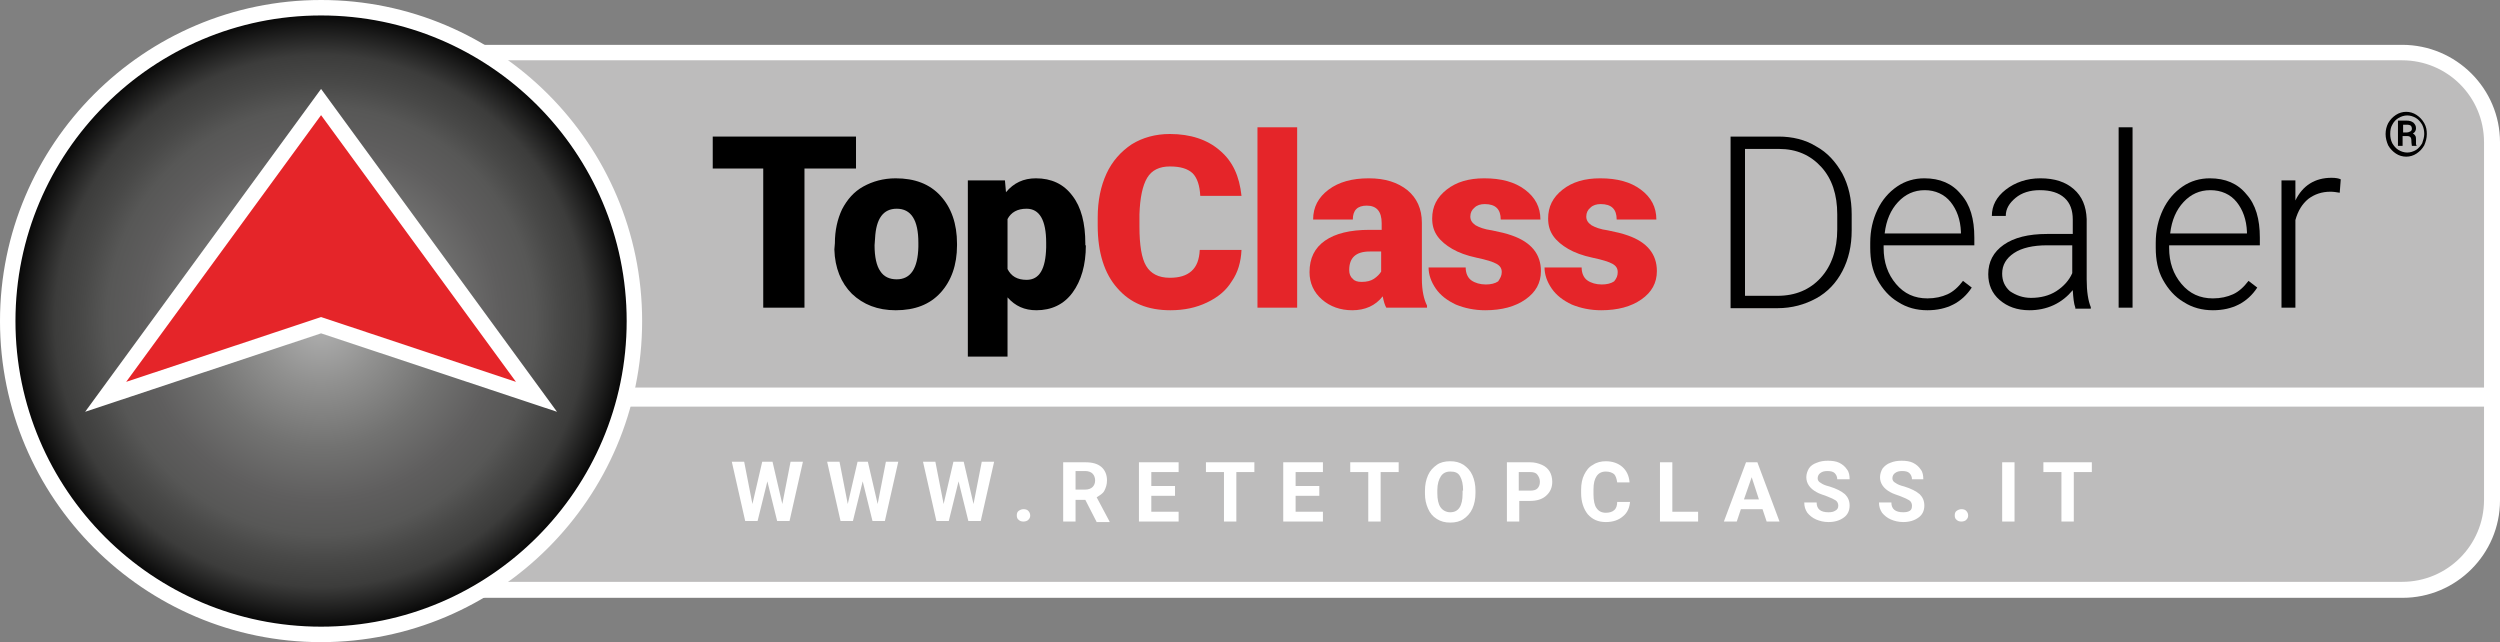 <?xml version="1.0" encoding="utf-8"?>
<!-- Generator: Adobe Illustrator 25.0.0, SVG Export Plug-In . SVG Version: 6.00 Build 0)  -->
<svg version="1.1" id="Livello_1" xmlns="http://www.w3.org/2000/svg" xmlns:xlink="http://www.w3.org/1999/xlink" x="0px" y="0px"
	 viewBox="0 0 485.1 124.6" style="enable-background:new 0 0 485.1 124.6;" xml:space="preserve">
<rect x="0" y="0" width="485.1" height="124.6" fill="#808080" stroke="none"/>
<style type="text/css">
	.st0{fill:#BDBCBC;}
	.st1{fill:#FFFFFF;}
	.st2{fill:url(#SVGID_1_);}
	.st3{fill:#E52529;}
	.st4{fill:none;stroke:#FFFFFF;stroke-width:3;stroke-miterlimit:10;}
</style>
<g>
	<g>
		<g>
			<path class="st0" d="M60.8,114.5V10.2h405.4c9.6,0,17.4,7.8,17.4,17.4v69.4c0,9.6-7.8,17.4-17.4,17.4H60.8z"/>
			<path class="st1" d="M466.1,11.7c8.8,0,15.9,7.1,15.9,15.9v69.4c0,8.8-7.1,15.9-15.9,15.9H62.3V11.7H466.1 M466.1,8.7H62.3h-3v3
				V113v3h3h403.9c10.4,0,18.9-8.5,18.9-18.9V27.6C485.1,17.2,476.6,8.7,466.1,8.7L466.1,8.7z"/>
		</g>
		<g>
			<path d="M462.9,26c0-0.8,0.2-1.5,0.5-2.1c0.4-0.7,0.9-1.2,1.5-1.6s1.3-0.6,2-0.6c0.7,0,1.4,0.2,2,0.6c0.6,0.4,1.1,0.9,1.5,1.6
				c0.4,0.7,0.5,1.4,0.5,2.1c0,0.8-0.2,1.5-0.5,2.2c-0.4,0.7-0.9,1.2-1.5,1.6c-0.6,0.4-1.3,0.6-2,0.6c-0.7,0-1.4-0.2-2-0.6
				c-0.6-0.4-1.1-0.9-1.5-1.6C463.1,27.5,462.9,26.8,462.9,26z M470.4,26c0-0.6-0.1-1.2-0.4-1.8c-0.3-0.5-0.7-1-1.2-1.3
				c-0.5-0.3-1.1-0.5-1.7-0.5c-0.6,0-1.2,0.2-1.7,0.5c-0.5,0.3-0.9,0.7-1.2,1.3c-0.3,0.5-0.4,1.1-0.4,1.8c0,0.6,0.1,1.2,0.4,1.8
				c0.3,0.5,0.7,1,1.2,1.3c0.5,0.3,1.1,0.5,1.7,0.5c0.6,0,1.2-0.2,1.7-0.5c0.5-0.3,0.9-0.8,1.2-1.3C470.2,27.2,470.4,26.6,470.4,26z
				 M466.2,26.4v1.9h-0.9v-4.9h1.6c0.6,0,1,0.1,1.4,0.4c0.3,0.3,0.5,0.6,0.5,1.1c0,0.4-0.2,0.8-0.6,1c0.2,0.1,0.4,0.3,0.5,0.5
				c0.1,0.2,0.1,0.5,0.1,0.8s0,0.5,0,0.7c0,0.1,0,0.2,0.1,0.3v0.1H468c0-0.1-0.1-0.5-0.1-1.1c0-0.3-0.1-0.5-0.2-0.6
				c-0.1-0.1-0.3-0.2-0.6-0.2H466.2z M466.2,25.7h0.8c0.3,0,0.5-0.1,0.7-0.2c0.2-0.1,0.3-0.3,0.3-0.5c0-0.3-0.1-0.5-0.2-0.6
				c-0.1-0.1-0.4-0.2-0.7-0.2h-0.8V25.7z"/>
		</g>
	</g>
	<g>
		<path class="st1" d="M151.8,97.8l1.6-8.2h2.4l-2.6,11.5h-2.4l-1.9-7.7l-1.9,7.7h-2.4l-2.6-11.5h2.4l1.6,8.2l1.9-8.2h2L151.8,97.8z
			"/>
		<path class="st1" d="M170.3,97.8l1.6-8.2h2.4l-2.6,11.5h-2.4l-1.9-7.7l-1.9,7.7h-2.4l-2.6-11.5h2.4l1.6,8.2l1.9-8.2h2L170.3,97.8z
			"/>
		<path class="st1" d="M188.9,97.8l1.6-8.2h2.4l-2.6,11.5h-2.4l-1.9-7.7l-1.9,7.7h-2.4l-2.6-11.5h2.4l1.6,8.2l1.9-8.2h2L188.9,97.8z
			"/>
		<path class="st1" d="M197.3,100c0-0.4,0.1-0.7,0.4-0.9s0.6-0.3,0.9-0.3c0.4,0,0.7,0.1,0.9,0.3s0.4,0.5,0.4,0.9
			c0,0.4-0.1,0.6-0.4,0.9c-0.2,0.2-0.6,0.3-0.9,0.3c-0.4,0-0.7-0.1-0.9-0.3C197.4,100.7,197.3,100.4,197.3,100z"/>
		<path class="st1" d="M210.6,97h-1.9v4.2h-2.4V89.7h4.3c1.4,0,2.4,0.3,3.1,0.9c0.7,0.6,1.1,1.5,1.1,2.6c0,0.8-0.2,1.4-0.5,2
			s-0.9,0.9-1.5,1.3l2.5,4.7v0.1h-2.5L210.6,97z M208.7,95h1.9c0.6,0,1.1-0.2,1.4-0.5c0.3-0.3,0.5-0.7,0.5-1.3c0-0.5-0.2-1-0.5-1.3
			s-0.8-0.5-1.4-0.5h-1.9V95z"/>
		<path class="st1" d="M228,96.2h-4.6v3.1h5.3v1.9H221V89.7h7.7v1.9h-5.3v2.7h4.6V96.2z"/>
		<path class="st1" d="M243.4,91.6h-3.5v9.6h-2.4v-9.6H234v-1.9h9.4V91.6z"/>
		<path class="st1" d="M256,96.2h-4.6v3.1h5.3v1.9h-7.7V89.7h7.7v1.9h-5.3v2.7h4.6V96.2z"/>
		<path class="st1" d="M271.4,91.6h-3.5v9.6h-2.4v-9.6H262v-1.9h9.4V91.6z"/>
		<path class="st1" d="M286.3,95.7c0,1.1-0.2,2.1-0.6,3c-0.4,0.9-1,1.5-1.7,2c-0.7,0.5-1.6,0.7-2.6,0.7c-1,0-1.8-0.2-2.6-0.7
			s-1.3-1.1-1.7-2c-0.4-0.9-0.6-1.8-0.6-2.9v-0.6c0-1.1,0.2-2.1,0.6-3c0.4-0.9,1-1.5,1.7-2c0.7-0.5,1.6-0.7,2.6-0.7
			c1,0,1.8,0.2,2.6,0.7c0.7,0.5,1.3,1.1,1.7,2c0.4,0.9,0.6,1.9,0.6,3V95.7z M283.9,95.2c0-1.2-0.2-2.1-0.6-2.8s-1-0.9-1.9-0.9
			c-0.8,0-1.4,0.3-1.8,0.9c-0.4,0.6-0.7,1.5-0.7,2.7v0.6c0,1.2,0.2,2.1,0.6,2.7c0.4,0.6,1.1,1,1.9,1c0.8,0,1.4-0.3,1.8-0.9
			s0.6-1.5,0.6-2.7V95.2z"/>
		<path class="st1" d="M294.8,97.1v4.1h-2.4V89.7h4.5c0.9,0,1.6,0.2,2.3,0.5c0.7,0.3,1.2,0.8,1.5,1.3s0.5,1.2,0.5,2
			c0,1.1-0.4,2-1.2,2.7s-1.8,1-3.2,1H294.8z M294.8,95.2h2.1c0.6,0,1.1-0.1,1.4-0.4c0.3-0.3,0.5-0.7,0.5-1.3c0-0.6-0.2-1-0.5-1.4
			s-0.8-0.5-1.4-0.5h-2.2V95.2z"/>
		<path class="st1" d="M316.3,97.3c-0.1,1.2-0.5,2.2-1.4,2.9c-0.8,0.7-1.9,1.1-3.3,1.1c-1.5,0-2.6-0.5-3.5-1.5
			c-0.8-1-1.3-2.4-1.3-4.1V95c0-1.1,0.2-2.1,0.6-2.9c0.4-0.8,0.9-1.5,1.7-1.9c0.7-0.5,1.6-0.7,2.5-0.7c1.3,0,2.4,0.4,3.2,1.1
			s1.3,1.7,1.4,3h-2.4c-0.1-0.7-0.3-1.3-0.6-1.6c-0.4-0.3-0.9-0.5-1.6-0.5c-0.8,0-1.4,0.3-1.8,0.9c-0.4,0.6-0.6,1.4-0.6,2.6v0.9
			c0,1.2,0.2,2.2,0.6,2.7c0.4,0.6,1,0.9,1.8,0.9c0.7,0,1.3-0.2,1.6-0.5c0.4-0.3,0.6-0.9,0.6-1.6H316.3z"/>
		<path class="st1" d="M324.5,99.3h5v1.9h-7.4V89.7h2.4V99.3z"/>
		<path class="st1" d="M342,98.8h-4.2l-0.8,2.4h-2.5l4.3-11.5h2.2l4.3,11.5h-2.5L342,98.8z M338.4,96.9h2.9l-1.4-4.3L338.4,96.9z"/>
		<path class="st1" d="M356.7,98.1c0-0.4-0.2-0.8-0.5-1c-0.3-0.2-0.9-0.5-1.7-0.8s-1.5-0.5-2-0.8c-1.3-0.7-2-1.7-2-2.9
			c0-0.6,0.2-1.2,0.5-1.7s0.9-0.9,1.5-1.1c0.7-0.3,1.4-0.4,2.2-0.4c0.8,0,1.6,0.1,2.2,0.4s1.1,0.7,1.5,1.3c0.4,0.5,0.5,1.2,0.5,1.9
			h-2.4c0-0.5-0.2-0.9-0.5-1.2c-0.3-0.3-0.8-0.4-1.4-0.4c-0.6,0-1,0.1-1.4,0.4c-0.3,0.2-0.5,0.6-0.5,1c0,0.4,0.2,0.7,0.6,0.9
			c0.4,0.3,0.9,0.5,1.7,0.7c1.3,0.4,2.3,0.9,3,1.5c0.6,0.6,0.9,1.3,0.9,2.2c0,1-0.4,1.8-1.1,2.3c-0.8,0.6-1.8,0.9-3,0.9
			c-0.9,0-1.7-0.2-2.4-0.5c-0.7-0.3-1.3-0.8-1.7-1.3c-0.4-0.6-0.6-1.2-0.6-2h2.4c0,1.3,0.8,1.9,2.3,1.9c0.6,0,1-0.1,1.3-0.3
			C356.5,98.9,356.7,98.6,356.7,98.1z"/>
		<path class="st1" d="M371,98.1c0-0.4-0.2-0.8-0.5-1c-0.3-0.2-0.9-0.5-1.7-0.8s-1.5-0.5-2-0.8c-1.3-0.7-2-1.7-2-2.9
			c0-0.6,0.2-1.2,0.5-1.7c0.4-0.5,0.9-0.9,1.5-1.1c0.7-0.3,1.4-0.4,2.2-0.4c0.8,0,1.6,0.1,2.2,0.4s1.1,0.7,1.5,1.3
			c0.4,0.5,0.5,1.2,0.5,1.9H371c0-0.5-0.2-0.9-0.5-1.2c-0.3-0.3-0.8-0.4-1.4-0.4c-0.6,0-1,0.1-1.4,0.4c-0.3,0.2-0.5,0.6-0.5,1
			c0,0.4,0.2,0.7,0.6,0.9c0.4,0.3,0.9,0.5,1.7,0.7c1.3,0.4,2.3,0.9,3,1.5c0.6,0.6,0.9,1.3,0.9,2.2c0,1-0.4,1.8-1.1,2.3
			c-0.8,0.6-1.8,0.9-3,0.9c-0.9,0-1.7-0.2-2.4-0.5c-0.7-0.3-1.3-0.8-1.7-1.3c-0.4-0.6-0.6-1.2-0.6-2h2.4c0,1.3,0.8,1.9,2.3,1.9
			c0.6,0,1-0.1,1.3-0.3C370.9,98.9,371,98.6,371,98.1z"/>
		<path class="st1" d="M379.3,100c0-0.4,0.1-0.7,0.4-0.9s0.6-0.3,0.9-0.3c0.4,0,0.7,0.1,0.9,0.3s0.4,0.5,0.4,0.9
			c0,0.4-0.1,0.6-0.4,0.9c-0.2,0.2-0.6,0.3-0.9,0.3c-0.4,0-0.7-0.1-0.9-0.3C379.4,100.7,379.3,100.4,379.3,100z"/>
		<path class="st1" d="M390.9,101.2h-2.4V89.7h2.4V101.2z"/>
		<path class="st1" d="M405.9,91.6h-3.5v9.6H400v-9.6h-3.5v-1.9h9.4V91.6z"/>
	</g>
	<g>
		<rect x="63.3" y="75.2" class="st1" width="421.8" height="3.7"/>
	</g>
	<g>
		<radialGradient id="SVGID_1_" cx="62.278" cy="62.278" r="60.778" gradientUnits="userSpaceOnUse">
			<stop  offset="0" style="stop-color:#B2B2B2"/>
			<stop  offset="0.2" style="stop-color:#919190"/>
			<stop  offset="0.404" style="stop-color:#727271"/>
			<stop  offset="0.573" style="stop-color:#5F5E5E"/>
			<stop  offset="0.684" style="stop-color:#575756"/>
			<stop  offset="0.759" style="stop-color:#494948"/>
			<stop  offset="0.849" style="stop-color:#3C3C3B"/>
			<stop  offset="0.997" style="stop-color:#000000"/>
		</radialGradient>
		<circle class="st2" cx="62.3" cy="62.3" r="60.8"/>
		<path class="st1" d="M62.3,124.6C27.9,124.6,0,96.6,0,62.3S27.9,0,62.3,0c34.3,0,62.3,27.9,62.3,62.3S96.6,124.6,62.3,124.6z
			 M62.3,3C29.6,3,3,29.6,3,62.3s26.6,59.3,59.3,59.3c32.7,0,59.3-26.6,59.3-59.3S95,3,62.3,3z"/>
	</g>
	<g>
		<polygon class="st3" points="62.3,19.8 20.5,77 62.3,63.1 104.1,77 		"/>
		<polygon class="st4" points="62.3,19.8 20.5,77 62.3,63.1 104.1,77 		"/>
	</g>
	<g>
		<path d="M166.1,32.7h-10v27h-8v-27h-9.8v-6.2h27.8V32.7z"/>
		<path d="M162,47.2c0-2.5,0.5-4.7,1.4-6.6c1-1.9,2.3-3.4,4.1-4.4c1.8-1,3.9-1.6,6.3-1.6c3.7,0,6.6,1.1,8.7,3.4
			c2.1,2.3,3.2,5.4,3.2,9.3v0.3c0,3.8-1.1,6.9-3.2,9.2c-2.1,2.3-5,3.4-8.7,3.4c-3.5,0-6.3-1.1-8.5-3.2c-2.1-2.1-3.3-5-3.4-8.6
			L162,47.2z M169.7,47.6c0,2.3,0.4,4,1.1,5c0.7,1.1,1.8,1.6,3.2,1.6c2.7,0,4.1-2.1,4.2-6.3v-0.8c0-4.4-1.4-6.6-4.2-6.6
			c-2.6,0-4,1.9-4.2,5.7L169.7,47.6z"/>
		<path d="M210.7,47.6c0,3.8-0.9,6.9-2.6,9.2c-1.7,2.3-4.1,3.4-7,3.4c-2.3,0-4.1-0.8-5.6-2.5v11.5h-7.7V35h7.2l0.2,2.3
			c1.5-1.8,3.4-2.7,5.8-2.7c3,0,5.4,1.1,7.1,3.4c1.7,2.2,2.5,5.3,2.5,9.3V47.6z M203,47.1c0-4.4-1.3-6.6-3.8-6.6c-1.8,0-3,0.7-3.7,2
			v9.7c0.7,1.4,1.9,2.1,3.7,2.1c2.5,0,3.7-2.1,3.8-6.3V47.1z"/>
		<path class="st3" d="M240.9,48.5c-0.1,2.3-0.7,4.4-1.9,6.1c-1.1,1.8-2.7,3.1-4.8,4.1c-2.1,1-4.4,1.5-7.1,1.5
			c-4.4,0-7.8-1.4-10.3-4.3c-2.5-2.8-3.8-6.9-3.8-12.1v-1.6c0-3.3,0.6-6.1,1.7-8.5c1.1-2.4,2.8-4.3,4.9-5.7c2.1-1.3,4.6-2,7.4-2
			c4,0,7.3,1.1,9.7,3.2c2.5,2.1,3.8,5,4.2,8.8h-8c-0.1-2-0.6-3.5-1.5-4.4c-1-0.9-2.4-1.3-4.4-1.3c-2,0-3.5,0.7-4.4,2.2
			c-0.9,1.5-1.4,3.9-1.5,7.1V44c0,3.5,0.4,6.1,1.3,7.6c0.9,1.5,2.4,2.3,4.6,2.3c1.8,0,3.2-0.4,4.2-1.3s1.5-2.2,1.6-4.1H240.9z"/>
		<path class="st3" d="M251.7,59.7H244V24.7h7.7V59.7z"/>
		<path class="st3" d="M269,59.7c-0.3-0.5-0.5-1.2-0.7-2.2c-1.4,1.8-3.4,2.7-5.9,2.7c-2.3,0-4.3-0.7-5.9-2.1
			c-1.6-1.4-2.4-3.2-2.4-5.3c0-2.7,1-4.7,3-6.1c2-1.4,4.9-2.1,8.6-2.1h2.4v-1.3c0-2.3-1-3.4-2.9-3.4c-1.8,0-2.7,0.9-2.7,2.7h-7.7
			c0-2.4,1-4.3,3-5.8s4.6-2.2,7.8-2.2c3.2,0,5.6,0.8,7.5,2.3c1.8,1.5,2.8,3.6,2.8,6.3v10.9c0,2.3,0.4,4,1,5.2v0.4H269z M264.2,54.7
			c1,0,1.8-0.2,2.4-0.6c0.6-0.4,1.1-0.9,1.4-1.4v-3.9h-2.2c-2.7,0-4,1.2-4,3.6c0,0.7,0.2,1.3,0.7,1.7
			C262.8,54.5,263.4,54.7,264.2,54.7z"/>
		<path class="st3" d="M291.4,52.8c0-0.7-0.3-1.2-1-1.6c-0.7-0.4-2-0.8-3.9-1.2c-1.9-0.4-3.5-1-4.7-1.7c-1.2-0.7-2.2-1.5-2.9-2.5
			c-0.7-1-1-2.1-1-3.4c0-2.3,0.9-4.1,2.8-5.6c1.9-1.5,4.3-2.2,7.3-2.2c3.3,0,5.9,0.7,7.9,2.2c2,1.5,3,3.4,3,5.8h-7.7c0-2-1-3-3.1-3
			c-0.8,0-1.5,0.2-2,0.7c-0.5,0.4-0.8,1-0.8,1.7c0,0.7,0.3,1.2,1,1.7c0.7,0.4,1.7,0.8,3.2,1c1.5,0.3,2.8,0.6,3.9,1
			c3.7,1.3,5.6,3.6,5.6,6.9c0,2.3-1,4.1-3,5.5c-2,1.4-4.6,2.1-7.8,2.1c-2.1,0-4-0.4-5.7-1.1c-1.7-0.8-3-1.8-3.9-3.1
			c-0.9-1.3-1.4-2.7-1.4-4.1h7.2c0,1.1,0.4,2,1.1,2.5c0.7,0.5,1.7,0.8,2.8,0.8c1,0,1.8-0.2,2.4-0.6C291.1,54,291.4,53.5,291.4,52.8z
			"/>
		<path class="st3" d="M313.9,52.8c0-0.7-0.3-1.2-1-1.6c-0.7-0.4-2-0.8-3.9-1.2c-1.9-0.4-3.5-1-4.7-1.7c-1.2-0.7-2.2-1.5-2.9-2.5
			c-0.7-1-1-2.1-1-3.4c0-2.3,0.9-4.1,2.8-5.6c1.9-1.5,4.3-2.2,7.3-2.2c3.3,0,5.9,0.7,7.9,2.2c2,1.5,3,3.4,3,5.8h-7.7c0-2-1-3-3.1-3
			c-0.8,0-1.5,0.2-2,0.7c-0.5,0.4-0.8,1-0.8,1.7c0,0.7,0.3,1.2,1,1.7c0.7,0.4,1.7,0.8,3.2,1c1.5,0.3,2.8,0.6,3.9,1
			c3.7,1.3,5.6,3.6,5.6,6.9c0,2.3-1,4.1-3,5.5c-2,1.4-4.6,2.1-7.8,2.1c-2.1,0-4-0.4-5.7-1.1c-1.7-0.8-3-1.8-3.9-3.1
			c-0.9-1.3-1.4-2.7-1.4-4.1h7.2c0,1.1,0.4,2,1.1,2.5c0.7,0.5,1.7,0.8,2.8,0.8c1,0,1.8-0.2,2.4-0.6C313.7,54,313.9,53.5,313.9,52.8z
			"/>
		<path d="M335.8,59.7V26.5h9.3c2.7,0,5.2,0.6,7.3,1.9c2.2,1.2,3.8,3,5.1,5.3c1.2,2.3,1.8,4.9,1.8,7.9v3.1c0,3-0.6,5.6-1.8,7.9
			s-2.9,4.1-5.1,5.3c-2.2,1.2-4.7,1.9-7.5,1.9H335.8z M338.6,28.9v28.5h6.3c3.5,0,6.3-1.2,8.4-3.5c2.1-2.3,3.2-5.5,3.2-9.4v-2.9
			c0-3.8-1-6.9-3.1-9.2c-2.1-2.3-4.8-3.5-8.2-3.5H338.6z"/>
		<path d="M374,60.2c-2.1,0-4-0.5-5.7-1.6c-1.7-1-3-2.5-4-4.3s-1.4-3.9-1.4-6.2v-1c0-2.4,0.5-4.5,1.4-6.4c0.9-1.9,2.2-3.4,3.8-4.5
			c1.6-1.1,3.4-1.6,5.3-1.6c3,0,5.4,1,7.1,3.1c1.8,2,2.6,4.8,2.6,8.4v1.5h-17.6v0.5c0,2.8,0.8,5.1,2.4,7c1.6,1.9,3.6,2.8,6.1,2.8
			c1.5,0,2.8-0.3,3.9-0.8c1.1-0.5,2.1-1.4,3-2.6l1.7,1.3C380.7,58.7,377.8,60.2,374,60.2z M373.5,36.9c-2.1,0-3.8,0.8-5.2,2.3
			c-1.4,1.5-2.3,3.5-2.6,6.1h14.8V45c-0.1-2.4-0.8-4.3-2-5.8S375.5,36.9,373.5,36.9z"/>
		<path d="M402.7,59.7c-0.3-0.8-0.4-1.9-0.5-3.4c-1,1.2-2.2,2.2-3.7,2.9s-3.1,1-4.7,1c-2.4,0-4.3-0.7-5.8-2c-1.5-1.3-2.2-3-2.2-5
			c0-2.4,1-4.3,3-5.7c2-1.4,4.8-2.1,8.4-2.1h5v-2.8c0-1.8-0.5-3.2-1.6-4.2c-1.1-1-2.7-1.5-4.8-1.5c-1.9,0-3.5,0.5-4.7,1.5
			c-1.2,1-1.9,2.1-1.9,3.5l-2.7,0c0-2,0.9-3.7,2.7-5.1c1.8-1.4,4.1-2.2,6.7-2.2c2.8,0,4.9,0.7,6.5,2.1s2.4,3.3,2.5,5.8v11.7
			c0,2.4,0.3,4.2,0.8,5.4v0.3H402.7z M394.1,57.8c1.8,0,3.5-0.4,4.9-1.3c1.4-0.9,2.5-2.1,3.1-3.5v-5.4h-4.9c-2.7,0-4.9,0.5-6.4,1.5
			c-1.5,1-2.3,2.3-2.3,4c0,1.4,0.5,2.5,1.5,3.4C391.2,57.3,392.5,57.8,394.1,57.8z"/>
		<path d="M413.8,59.7h-2.7V24.7h2.7V59.7z"/>
		<path d="M429.4,60.2c-2.1,0-4-0.5-5.7-1.6c-1.7-1-3-2.5-4-4.3s-1.4-3.9-1.4-6.2v-1c0-2.4,0.5-4.5,1.4-6.4c0.9-1.9,2.2-3.4,3.8-4.5
			c1.6-1.1,3.4-1.6,5.3-1.6c3,0,5.4,1,7.1,3.1c1.8,2,2.6,4.8,2.6,8.4v1.5h-17.6v0.5c0,2.8,0.8,5.1,2.4,7c1.6,1.9,3.6,2.8,6.1,2.8
			c1.5,0,2.8-0.3,3.9-0.8c1.1-0.5,2.1-1.4,3-2.6l1.7,1.3C436.1,58.7,433.2,60.2,429.4,60.2z M428.9,36.9c-2.1,0-3.8,0.8-5.2,2.3
			c-1.4,1.5-2.3,3.5-2.6,6.1H436V45c-0.1-2.4-0.8-4.3-2-5.8S431,36.9,428.9,36.9z"/>
		<path d="M454,37.4c-0.6-0.1-1.2-0.2-1.8-0.2c-1.7,0-3.1,0.5-4.3,1.4c-1.2,1-2,2.3-2.5,4.1v17h-2.7V35h2.7l0,3.9
			c1.4-2.9,3.8-4.4,7-4.4c0.8,0,1.4,0.1,1.8,0.3L454,37.4z"/>
	</g>
</g>
</svg>

